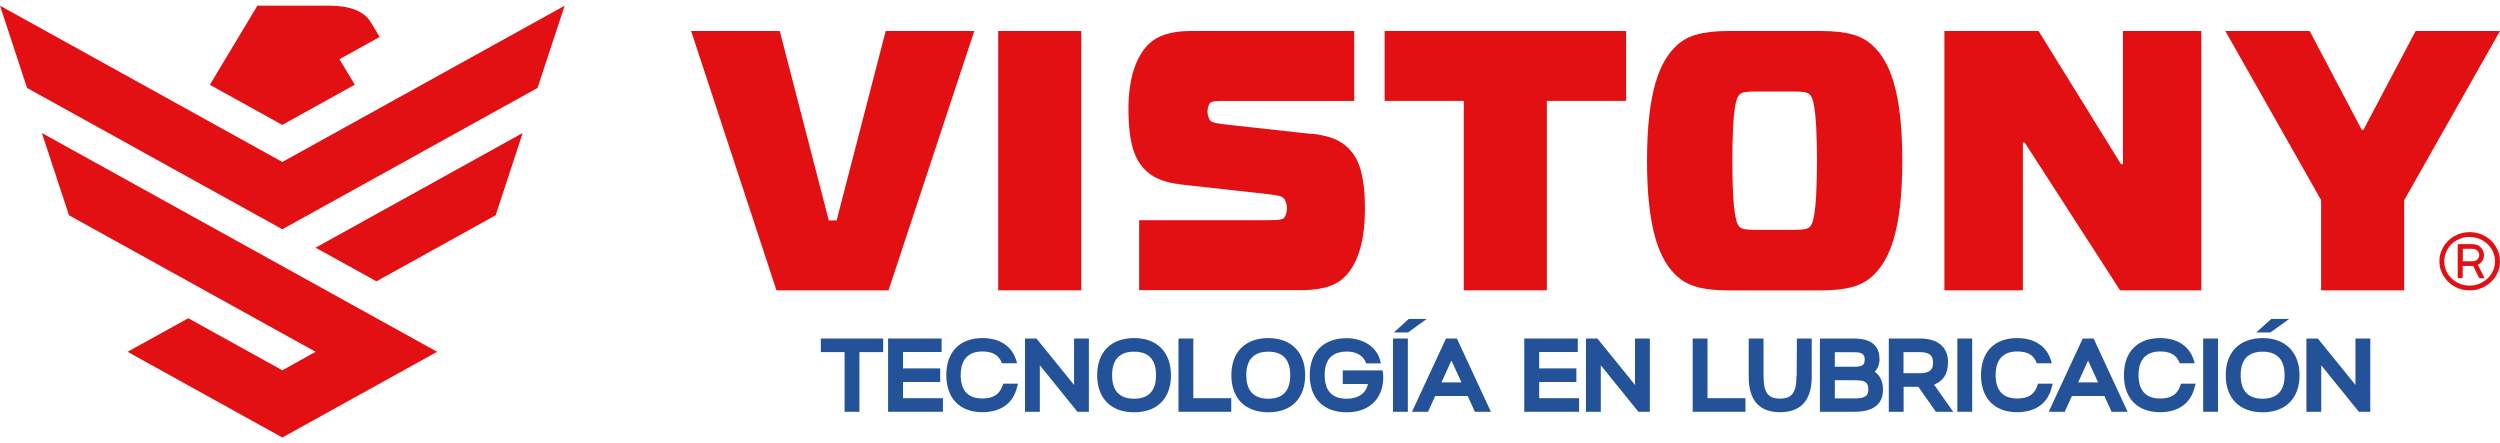 <svg width="220" height="39" viewBox="0 0 220 39" fill="none" xmlns="http://www.w3.org/2000/svg">
<g clip-path="url(#clip0_1190_5488)">
<path d="M72.233 30.985H74.325V36.237H75.629V30.985H77.72V29.789H72.233V30.985Z" fill="#235298"/>
<path d="M79.466 33.615H82.737V32.419H79.466V30.975H82.862V29.789H78.152V36.237H82.977V35.041H79.466V33.615Z" fill="#235298"/>
<path d="M88.196 33.983C87.946 34.719 87.38 35.068 86.45 35.068C85.184 35.068 84.541 34.369 84.541 32.999C84.541 32.051 84.877 30.929 86.45 30.929C87.361 30.929 87.908 31.26 88.177 31.969H89.5L89.472 31.849C89.107 30.497 88.033 29.752 86.45 29.752C84.455 29.752 83.275 30.966 83.275 33.008C83.275 35.05 84.464 36.273 86.45 36.273C88.033 36.273 89.107 35.528 89.472 34.176L89.587 33.762H88.292L88.215 33.992L88.196 33.983Z" fill="#235298"/>
<path d="M94.517 33.873L91.208 29.789H90.201V36.237H91.505V32.144L94.815 36.237H95.822V29.789H94.517V33.873Z" fill="#235298"/>
<path d="M99.803 29.752C97.769 29.752 96.551 30.975 96.551 33.017C96.551 35.059 97.769 36.282 99.803 36.282C101.837 36.282 103.045 35.059 103.045 33.017C103.045 30.975 101.798 29.752 99.803 29.752ZM99.803 35.087C98.517 35.087 97.865 34.388 97.865 33.017C97.865 31.647 98.517 30.948 99.803 30.948C101.088 30.948 101.731 31.647 101.731 33.017C101.731 34.388 101.079 35.087 99.803 35.087Z" fill="#235298"/>
<path d="M105.012 29.789H103.707V36.237H108.35V35.041H105.012V29.789Z" fill="#235298"/>
<path d="M111.612 29.752C109.578 29.752 108.36 30.975 108.36 33.017C108.36 35.059 109.578 36.282 111.612 36.282C113.645 36.282 114.854 35.059 114.854 33.017C114.854 30.975 113.607 29.752 111.612 29.752ZM111.612 35.087C110.326 35.087 109.674 34.388 109.674 33.017C109.674 31.647 110.326 30.948 111.612 30.948C112.897 30.948 113.54 31.647 113.54 33.017C113.54 34.388 112.897 35.087 111.612 35.087Z" fill="#235298"/>
<path d="M123.89 29.789H122.586V36.237H123.89V29.789Z" fill="#235298"/>
<path d="M127.248 29.789L124.255 36.237H125.665L126.298 34.848H129.157L129.79 36.237H131.2L128.207 29.789H127.257H127.248ZM126.845 33.652L127.727 31.73L128.61 33.652H126.855H126.845Z" fill="#235298"/>
<path d="M135.449 33.615H138.721V32.419H135.449V30.975H138.845V29.789H134.135V36.237H138.96V35.041H135.449V33.615Z" fill="#235298"/>
<path d="M143.882 33.873L140.572 29.789H139.565V36.237H140.87V32.144L144.179 36.237H145.186V29.789H143.882V33.873Z" fill="#235298"/>
<path d="M150.261 29.789H148.956V36.237H153.599V35.041H150.261V29.789Z" fill="#235298"/>
<path d="M158.089 33.072C158.089 34.553 157.705 35.078 156.64 35.078C155.575 35.078 155.192 34.553 155.192 33.072V29.789H153.887V33.137C153.877 35.216 154.808 36.273 156.65 36.273C158.491 36.273 159.432 35.216 159.432 33.137V29.789H158.127L158.108 33.072H158.089Z" fill="#235298"/>
<path d="M164.986 32.705C165.254 32.419 165.398 32.042 165.398 31.619C165.398 29.789 163.681 29.789 163.029 29.789H160.151V36.237H163.211C165.273 36.237 165.705 35.179 165.705 34.296C165.705 33.468 165.369 32.99 164.976 32.714M163.787 31.086C163.93 31.15 164.093 31.261 164.093 31.638C164.093 31.849 164.046 32.005 163.95 32.097C163.767 32.272 163.384 32.272 163.105 32.272H161.465V30.994H163.077C163.288 30.994 163.575 30.994 163.796 31.086M161.465 35.059V33.459H163.144C163.489 33.477 163.834 33.459 164.074 33.578C164.237 33.652 164.41 33.799 164.41 34.287C164.41 34.526 164.352 34.701 164.228 34.82C163.969 35.059 163.441 35.069 163.077 35.059H161.455H161.465Z" fill="#235298"/>
<path d="M171.432 31.914C171.432 30.543 170.55 29.789 168.938 29.789H166.214V36.237H167.518V34.038H168.813L170.358 36.237H171.883L170.195 33.845C171 33.542 171.422 32.879 171.422 31.914M167.509 32.843V30.985H168.89C169.763 30.985 170.108 31.242 170.108 31.914C170.108 32.585 169.773 32.843 168.89 32.843H167.509Z" fill="#235298"/>
<path d="M173.552 29.789H172.247V36.237H173.552V29.789Z" fill="#235298"/>
<path d="M183.279 29.789L180.286 36.237H181.696L182.329 34.848H185.188L185.821 36.237H187.231L184.238 29.789H183.289H183.279ZM182.876 33.652L183.749 31.73L184.632 33.652H182.876Z" fill="#235298"/>
<path d="M195.184 29.789H193.879V36.237H195.184V29.789Z" fill="#235298"/>
<path d="M199.117 29.752C197.083 29.752 195.865 30.975 195.865 33.017C195.865 35.059 197.083 36.282 199.117 36.282C201.15 36.282 202.359 35.032 202.359 33.017C202.359 31.003 201.112 29.752 199.117 29.752ZM199.117 30.948C200.393 30.948 201.045 31.647 201.045 33.017C201.045 34.388 200.393 35.087 199.117 35.087C197.841 35.087 197.179 34.388 197.179 33.017C197.179 31.647 197.831 30.948 199.117 30.948Z" fill="#235298"/>
<path d="M207.28 29.789V33.873L203.97 29.789H202.963V36.237H204.268V32.144L207.577 36.237H208.585V29.789H207.28Z" fill="#235298"/>
<path d="M122.662 29.254H123.91L125.55 28.069H123.967L122.662 29.254Z" fill="#235298"/>
<path d="M199.865 28.069L198.551 29.254H199.798L201.448 28.069H199.865Z" fill="#235298"/>
<path d="M121.674 32.594H118.163V33.79H120.379C120.207 34.608 119.526 35.087 118.509 35.087C117.223 35.087 116.571 34.388 116.571 33.008C116.571 31.628 117.223 30.939 118.528 30.939C118.586 30.939 119.833 30.874 120.226 31.978H121.511L121.492 31.877C121.137 30.157 119.391 29.743 118.509 29.761C116.475 29.761 115.257 30.975 115.257 33.017C115.257 35.059 116.475 36.283 118.509 36.283C119.833 36.283 120.84 35.749 121.358 34.792C121.818 33.919 121.722 32.999 121.713 32.898L121.674 32.603V32.594Z" fill="#235298"/>
<path d="M179.269 33.983C179.02 34.719 178.454 35.068 177.523 35.068C176.257 35.068 175.614 34.369 175.614 32.999C175.614 32.051 175.95 30.929 177.523 30.929C178.435 30.929 178.991 31.26 179.24 31.969H180.564L180.526 31.849C180.161 30.497 179.087 29.752 177.504 29.752C175.509 29.752 174.329 30.966 174.329 33.008C174.329 35.05 175.518 36.273 177.504 36.273C179.087 36.273 180.161 35.528 180.526 34.176L180.641 33.762H179.346L179.269 33.992V33.983Z" fill="#235298"/>
<path d="M191.845 33.983C191.596 34.719 191.03 35.068 190.099 35.068C188.833 35.068 188.19 34.369 188.19 32.999C188.19 32.051 188.526 30.929 190.099 30.929C191.011 30.929 191.558 31.26 191.817 31.969H193.14L193.102 31.849C192.737 30.497 191.663 29.752 190.08 29.752C188.095 29.752 186.905 30.966 186.905 33.008C186.905 35.05 188.095 36.273 190.08 36.273C191.663 36.273 192.737 35.528 193.102 34.176L193.217 33.762H191.922L191.845 33.992V33.983Z" fill="#235298"/>
<path d="M218.436 22.963C218.484 22.889 218.523 22.807 218.552 22.724C218.58 22.632 218.59 22.54 218.59 22.448C218.59 22.319 218.561 22.19 218.513 22.071C218.465 21.951 218.388 21.85 218.302 21.767C218.216 21.675 218.101 21.611 217.986 21.556C217.861 21.51 217.727 21.482 217.592 21.482H216.384C216.336 21.482 216.278 21.501 216.278 21.593V24.379C216.278 24.444 216.316 24.48 216.384 24.48H216.604C216.681 24.48 216.719 24.444 216.719 24.379V23.404H217.458C217.458 23.404 217.535 23.404 217.554 23.404C217.592 23.404 217.611 23.404 217.64 23.404L218.139 24.407C218.168 24.462 218.206 24.489 218.254 24.489H218.504C218.59 24.489 218.6 24.444 218.6 24.407V24.379L218.053 23.303C218.129 23.266 218.206 23.22 218.264 23.165C218.331 23.11 218.388 23.037 218.446 22.963M218.168 22.439C218.168 22.512 218.149 22.577 218.129 22.65C218.101 22.715 218.062 22.779 218.014 22.825C217.966 22.871 217.909 22.917 217.832 22.945C217.765 22.972 217.688 22.991 217.611 22.991H216.729V21.896H217.602C217.679 21.896 217.755 21.915 217.832 21.942C217.899 21.97 217.966 22.016 218.014 22.062C218.062 22.108 218.101 22.172 218.129 22.236C218.158 22.301 218.177 22.374 218.177 22.439" fill="#E31013"/>
<path d="M219.904 22.31C219.837 22.089 219.751 21.887 219.636 21.694C219.52 21.5 219.377 21.326 219.213 21.169C219.05 21.013 218.868 20.875 218.676 20.774C218.484 20.664 218.264 20.572 218.043 20.516C217.592 20.397 217.074 20.397 216.623 20.516C216.393 20.581 216.182 20.664 215.981 20.774C215.789 20.884 215.607 21.022 215.444 21.179C215.28 21.335 215.146 21.51 215.031 21.703C214.916 21.896 214.82 22.098 214.762 22.319C214.695 22.54 214.667 22.76 214.667 23C214.667 23.239 214.695 23.468 214.762 23.68C214.83 23.901 214.916 24.103 215.031 24.287C215.146 24.471 215.29 24.646 215.444 24.802C215.607 24.958 215.789 25.096 215.981 25.207C216.173 25.317 216.393 25.4 216.614 25.464C216.844 25.529 217.084 25.556 217.324 25.556C217.564 25.556 217.813 25.529 218.034 25.464C218.264 25.4 218.475 25.317 218.676 25.207C218.868 25.096 219.05 24.958 219.213 24.811C219.377 24.655 219.52 24.48 219.636 24.296C219.751 24.112 219.847 23.901 219.904 23.689C219.971 23.468 220 23.248 220 23.009C220 22.77 219.971 22.54 219.904 22.328M217.324 20.857C217.631 20.857 217.918 20.912 218.197 21.022C218.465 21.133 218.705 21.289 218.906 21.482C219.108 21.675 219.271 21.905 219.386 22.163C219.501 22.42 219.559 22.696 219.559 22.99C219.559 23.183 219.53 23.377 219.482 23.561C219.434 23.744 219.348 23.91 219.252 24.076C219.156 24.232 219.041 24.379 218.906 24.508C218.772 24.636 218.619 24.747 218.456 24.839C218.293 24.931 218.11 25.004 217.918 25.059C217.535 25.161 217.103 25.161 216.729 25.059C216.537 25.004 216.355 24.931 216.192 24.839C216.029 24.747 215.875 24.636 215.741 24.508C215.607 24.379 215.491 24.232 215.396 24.076C215.3 23.919 215.223 23.744 215.175 23.561C215.117 23.377 215.098 23.193 215.098 22.99C215.098 22.788 215.127 22.604 215.175 22.42C215.232 22.236 215.309 22.061 215.396 21.905C215.491 21.749 215.607 21.602 215.741 21.473C215.875 21.344 216.029 21.234 216.192 21.142C216.355 21.05 216.537 20.976 216.729 20.921C216.921 20.866 217.122 20.848 217.324 20.848" fill="#E31013"/>
<path d="M73.624 19.394H72.934L68.617 2.726H60.818L68.329 25.548H78.191L85.74 2.726H77.941L73.624 19.394Z" fill="#E31013"/>
<path d="M95.15 2.726H87.841V25.548H95.15V2.726Z" fill="#E31013"/>
<path d="M121.847 8.88H128.811V25.548H136.121V8.88H143.095V2.726H121.847V8.88Z" fill="#E31013"/>
<path d="M212.575 2.726L207.98 11.428H207.836L203.251 2.726H195.826L204.258 17.61V25.548H211.568V17.619L220 2.726H212.575Z" fill="#E31013"/>
<path d="M186.819 14.445H186.646L179.394 2.726H171.106V25.548H178.013V12.55H178.176L184.411 22.209L186.569 25.548H193.716V2.726H186.819V14.445Z" fill="#E31013"/>
<path d="M160.132 2.726H152.208C149.724 2.726 148.438 3.149 147.517 4.032C146.126 5.338 144.937 7.85 144.937 14.142C144.937 20.433 146.126 22.945 147.517 24.251C148.438 25.134 149.724 25.557 152.208 25.557H160.132C162.616 25.557 163.902 25.134 164.823 24.251C166.213 22.945 167.403 20.433 167.403 14.142C167.403 7.85 166.213 5.338 164.823 4.032C163.902 3.149 162.616 2.726 160.132 2.726ZM159.249 19.974C159.048 20.167 158.702 20.231 157.686 20.231H154.654C153.637 20.231 153.292 20.167 153.091 19.974C152.851 19.744 152.448 19.155 152.448 14.142C152.448 9.128 152.851 8.53 153.091 8.31C153.292 8.116 153.637 8.052 154.654 8.052H157.686C158.702 8.052 159.048 8.116 159.249 8.31C159.489 8.54 159.892 9.156 159.892 14.142C159.892 19.127 159.489 19.753 159.249 19.974Z" fill="#E31013"/>
<path d="M115.42 11.787L108.312 11.005C107.151 10.876 106.71 10.812 106.547 10.646C106.393 10.499 106.259 10.159 106.259 9.846C106.259 9.533 106.345 9.211 106.508 9.045C106.643 8.908 107.055 8.88 107.87 8.88H119.171V2.726H104.81C103.007 2.726 101.856 3.149 101.136 3.83C100.052 4.869 99.304 6.7 99.304 9.597C99.304 12.762 99.918 14.132 100.829 15.006C101.578 15.724 102.566 16.082 104.062 16.248C104.062 16.248 111.487 17.076 111.66 17.094C112.437 17.186 112.782 17.269 112.935 17.407C113.098 17.564 113.252 17.95 113.252 18.299C113.252 18.649 113.156 19.008 112.974 19.192C112.916 19.256 112.811 19.293 112.648 19.32C112.427 19.366 112.072 19.376 111.564 19.376H100.244V25.53H114.902C116.581 25.465 117.617 25.061 118.279 24.417C119.372 23.377 120.111 21.519 120.111 18.382C120.111 15.245 119.535 13.884 118.614 13.001C117.904 12.32 117.051 11.961 115.42 11.759" fill="#E31013"/>
<path d="M24.845 10.995L18.466 7.463L22.648 0.5H29.009C30.802 0.5 32.049 0.997 32.615 1.935L33.412 3.25L29.872 5.209L31.224 7.454L24.845 10.986V10.995Z" fill="#E31013"/>
<path d="M3.684 11.704L6.072 18.944L27.771 30.957L24.845 32.585L16.567 28.004L11.223 30.957L24.845 38.5L38.467 30.957L3.684 11.704Z" fill="#E31013"/>
<path d="M24.845 14.252L0 0.5L2.379 7.739L24.845 20.176L47.302 7.739L49.69 0.5L24.845 14.252Z" fill="#E31013"/>
<path d="M43.618 18.943L45.997 11.704L27.771 21.794L33.124 24.756L43.618 18.943Z" fill="#E31013"/>
</g>
<defs>
<clipPath id="clip0_1190_5488">
<rect width="220" height="38" fill="white" transform="translate(0 0.5)"/>
</clipPath>
</defs>
</svg>
